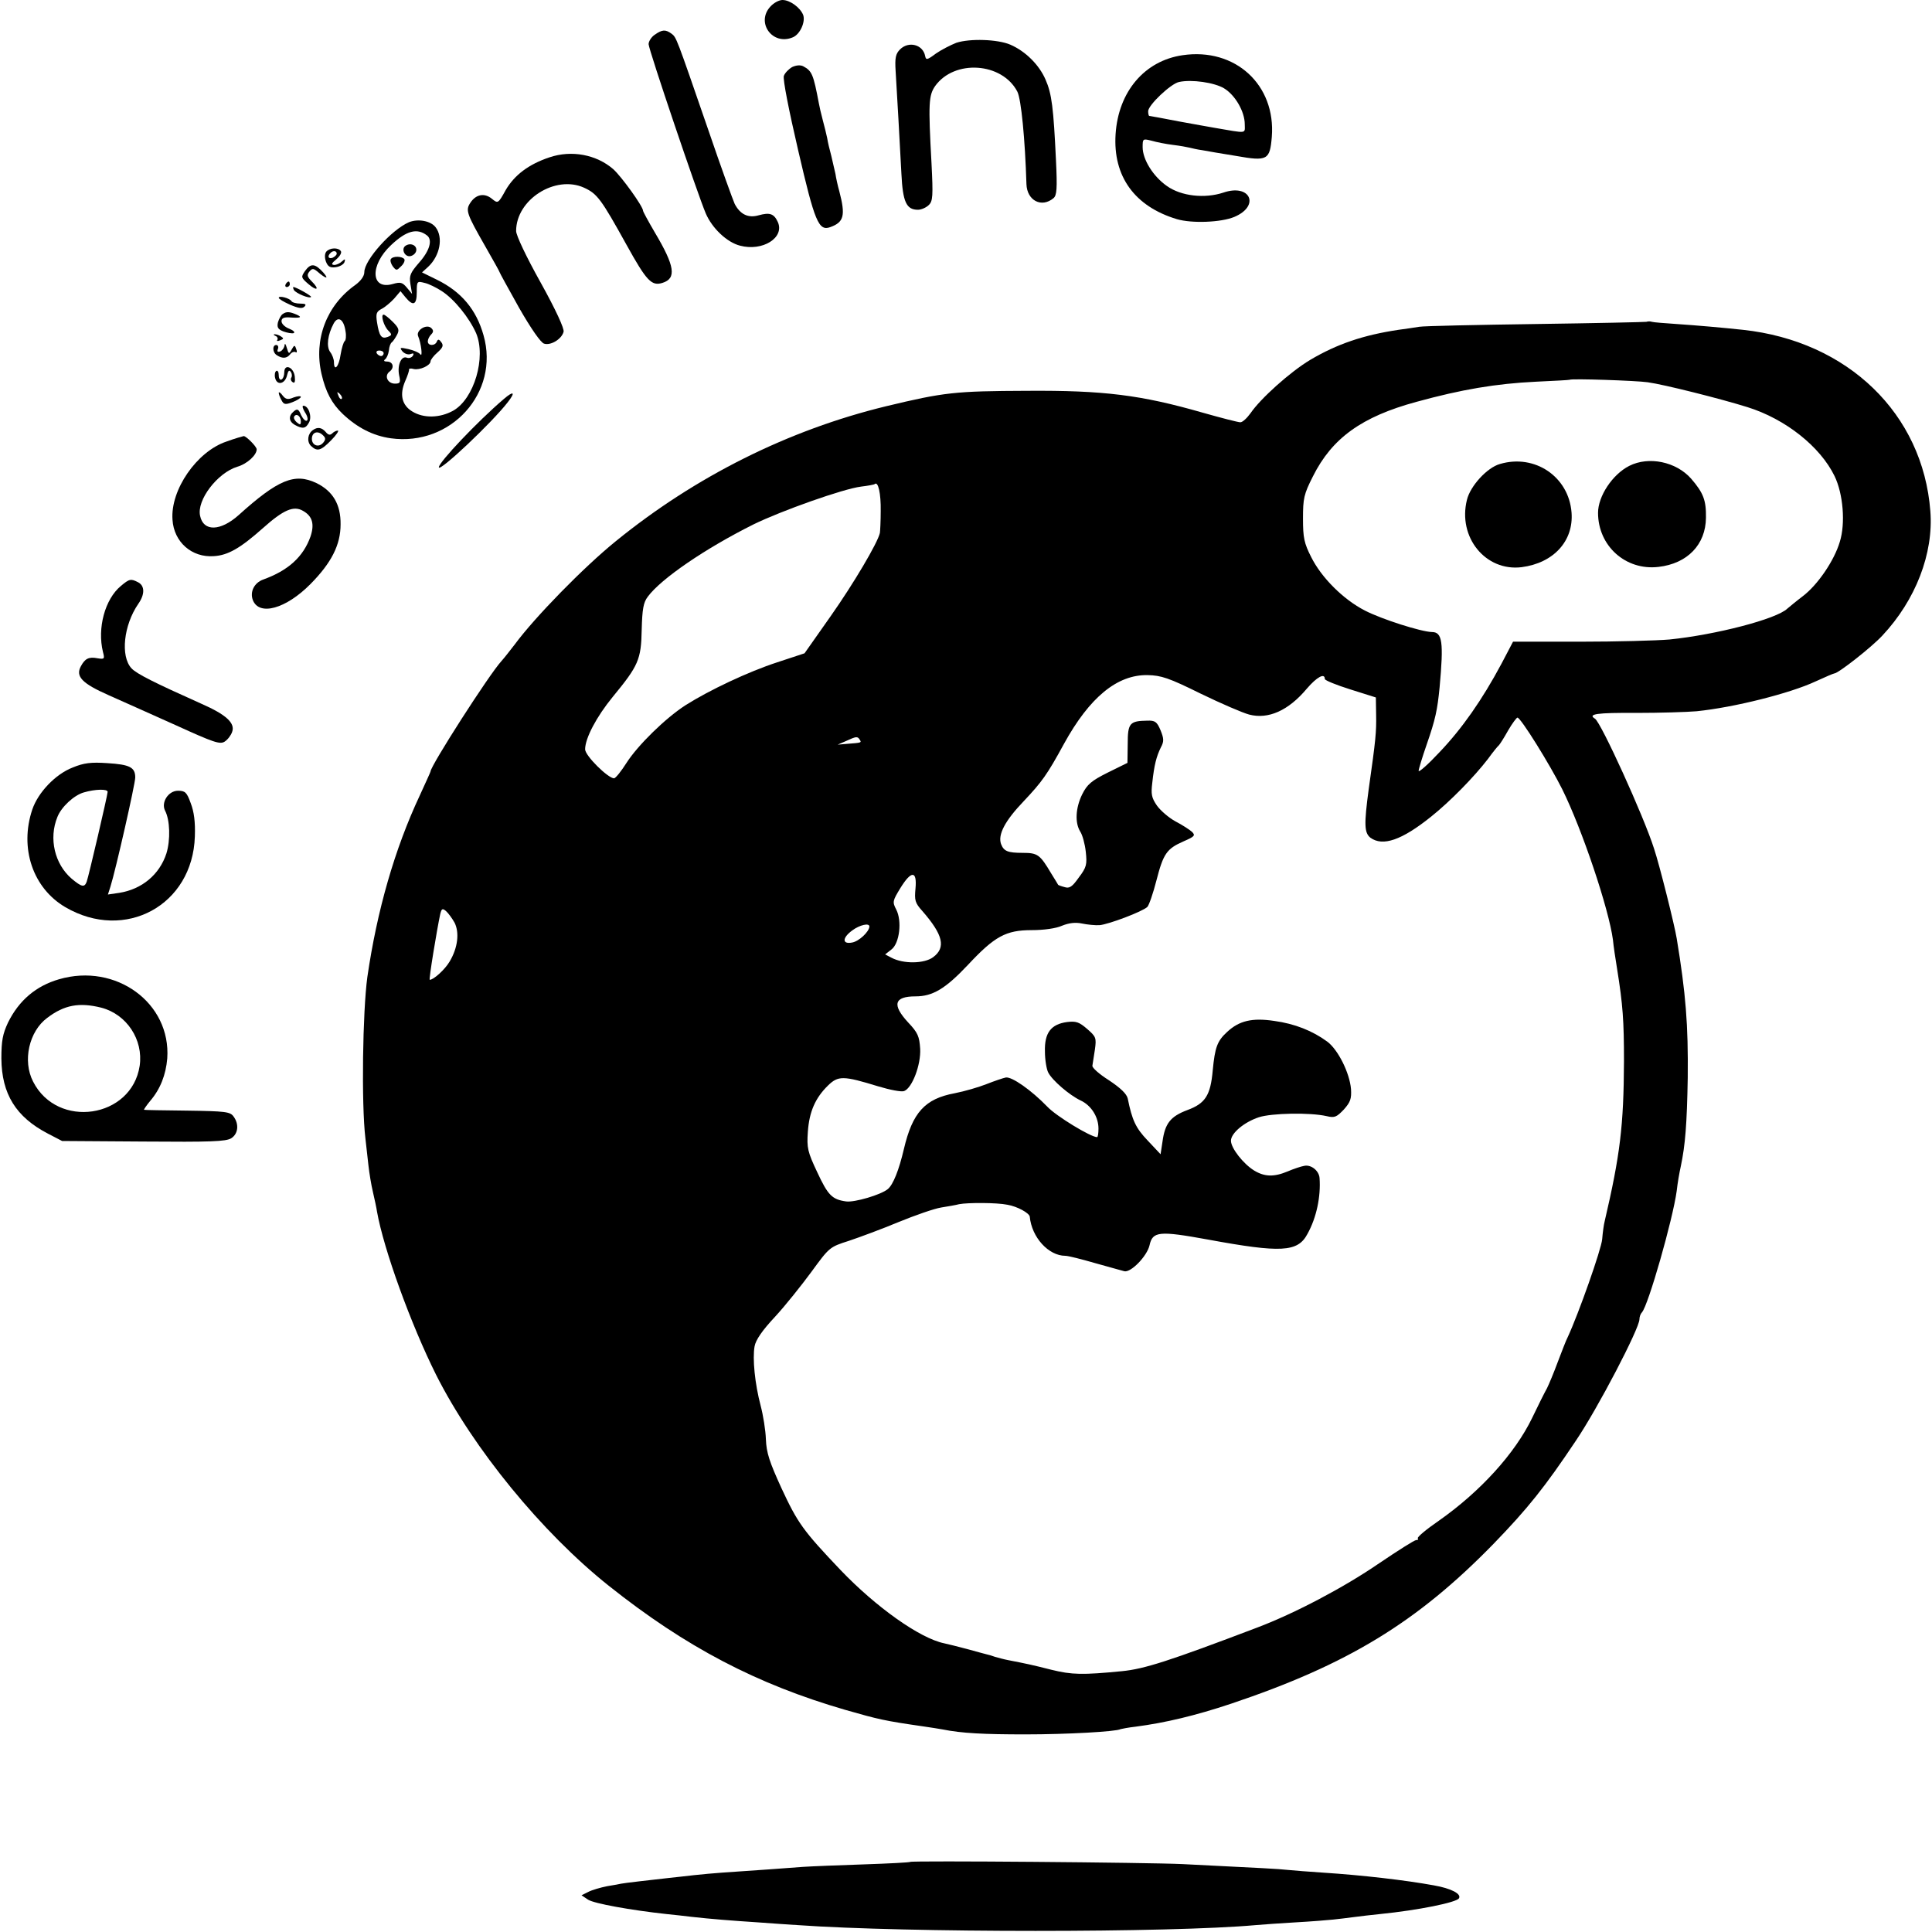 <?xml version="1.0" standalone="no"?>
<!DOCTYPE svg PUBLIC "-//W3C//DTD SVG 20010904//EN"
 "http://www.w3.org/TR/2001/REC-SVG-20010904/DTD/svg10.dtd">
<svg version="1.0" xmlns="http://www.w3.org/2000/svg"
 width="700pt" height="700pt" viewBox="0 0 700 700"
 preserveAspectRatio="xMidYMid meet">
<g transform="translate(0,700) scale(0.1,-0.1)"
fill="#000000" stroke="none">
<path d="M2792 6977 c-55 -58 7 -144 81 -112 26 11 46 56 37 81 -11 27 -48 54
-75 54 -12 0 -31 -10 -43 -23z"/>
<path d="M2372 6874 c-12 -8 -22 -24 -22 -34 0 -19 178 -545 207 -613 23 -54
77 -105 124 -117 82 -22 163 29 137 86 -14 30 -29 35 -69 24 -38 -11 -67 3
-87 41 -6 13 -50 134 -96 269 -117 339 -115 334 -133 348 -22 16 -34 15 -61
-4z"/>
<path d="M3465 6845 c-20 -8 -54 -25 -74 -39 -32 -24 -36 -24 -39 -9 -8 42
-60 55 -91 24 -16 -16 -19 -31 -16 -78 5 -79 15 -258 21 -373 5 -102 18 -130
60 -130 12 0 30 8 39 17 15 14 16 33 10 152 -12 218 -10 245 13 279 70 98 243
86 298 -20 14 -27 28 -173 33 -335 2 -60 55 -87 98 -51 12 10 14 34 9 137 -9
190 -15 241 -38 293 -23 53 -72 102 -127 126 -46 20 -147 23 -196 7z"/>
<path d="M4285 6800 c-138 -20 -233 -132 -243 -286 -10 -153 69 -262 222 -308
54 -16 160 -12 208 8 95 40 58 122 -40 88 -67 -22 -152 -13 -204 24 -50 35
-88 96 -88 141 0 31 1 31 33 23 17 -5 52 -12 77 -15 25 -3 52 -8 60 -10 8 -2
29 -7 45 -9 17 -3 72 -13 124 -21 113 -20 122 -15 129 69 15 189 -133 324
-323 296z m150 -120 c41 -25 75 -85 75 -130 0 -35 12 -34 -110 -13 -14 2 -71
13 -128 23 -57 11 -105 20 -108 20 -2 0 -4 8 -4 17 0 22 82 100 112 106 46 10
128 -2 163 -23z"/>
<path d="M2870 6757 c-12 -7 -26 -21 -30 -32 -4 -12 18 -124 52 -270 60 -259
74 -293 116 -278 50 18 56 42 33 130 -6 21 -12 49 -14 63 -3 14 -10 43 -15 65
-6 22 -13 51 -15 65 -3 14 -10 43 -16 65 -6 22 -12 49 -14 60 -20 106 -25 118
-57 135 -10 5 -25 4 -40 -3z"/>
<path d="M1991 6430 c-75 -25 -127 -64 -159 -119 -27 -49 -28 -49 -50 -31 -27
22 -58 16 -78 -15 -18 -27 -13 -40 55 -159 28 -49 51 -90 51 -92 0 -2 32 -60
70 -128 44 -77 79 -127 91 -131 24 -8 64 16 71 43 3 11 -28 79 -83 178 -52 93
-89 171 -89 187 0 114 142 204 246 157 48 -22 62 -41 154 -207 73 -132 91
-150 130 -138 52 16 45 61 -27 182 -24 41 -43 76 -43 79 0 16 -78 124 -108
151 -61 53 -151 70 -231 43z"/>
<path d="M1482 6195 c-63 -27 -162 -137 -162 -181 0 -14 -12 -31 -32 -46 -105
-74 -152 -198 -123 -323 15 -65 37 -107 77 -145 53 -50 110 -79 174 -88 218
-30 395 166 336 373 -26 93 -80 158 -170 202 l-53 26 22 20 c43 40 56 107 27
144 -18 23 -63 31 -96 18z m65 -48 c21 -16 10 -55 -28 -98 -32 -37 -37 -47
-32 -78 l6 -36 -19 23 c-16 19 -23 21 -51 13 -80 -23 -84 68 -6 141 55 52 94
63 130 35z m54 -202 c45 -29 99 -96 124 -152 37 -88 -7 -238 -83 -281 -49 -27
-107 -28 -148 -3 -38 23 -47 61 -26 110 9 20 15 39 14 42 -1 4 7 5 17 2 22 -5
61 13 61 28 0 5 11 20 25 32 19 17 23 25 14 37 -8 11 -12 12 -16 3 -6 -17 -33
-17 -33 0 0 7 5 18 12 25 9 9 9 15 1 23 -17 17 -57 -8 -48 -29 11 -26 17 -78
8 -66 -4 6 -24 15 -43 19 -31 7 -33 6 -22 -8 8 -9 21 -13 29 -10 11 4 14 3 9
-6 -5 -7 -14 -10 -22 -7 -20 8 -35 -27 -28 -63 6 -27 4 -31 -15 -31 -27 0 -40
29 -19 44 18 14 12 36 -10 36 -10 0 -13 3 -7 8 6 4 12 18 14 32 1 14 6 27 11
30 4 3 12 15 18 26 10 18 7 26 -15 48 -14 14 -29 26 -33 26 -12 0 1 -43 18
-59 13 -13 12 -16 -4 -22 -22 -8 -30 3 -38 53 -5 32 -2 39 17 49 12 6 32 23
45 37 l23 27 18 -22 c28 -34 41 -28 41 18 0 40 1 41 28 34 15 -3 43 -17 63
-30z m-349 -146 c3 -16 1 -32 -3 -35 -4 -2 -11 -25 -15 -49 -6 -44 -24 -63
-24 -27 0 10 -6 27 -14 37 -14 20 -9 62 13 103 16 29 37 15 43 -29z m138 -79
c0 -5 -4 -10 -9 -10 -6 0 -13 5 -16 10 -3 6 1 10 9 10 9 0 16 -4 16 -10z
m-152 -165 c-3 -3 -9 2 -12 12 -6 14 -5 15 5 6 7 -7 10 -15 7 -18z"/>
<path d="M1470 6110 c-18 -11 -4 -42 17 -38 10 2 19 10 21 19 4 19 -19 31 -38
19z"/>
<path d="M1416 6061 c-3 -4 0 -16 7 -26 13 -16 14 -16 30 0 10 9 15 21 12 26
-8 11 -42 12 -49 0z"/>
<path d="M1182 6088 c-6 -8 -6 -22 -1 -36 7 -18 15 -23 36 -20 14 2 28 10 31
18 4 12 2 13 -9 3 -7 -7 -20 -13 -28 -13 -12 1 -10 6 7 20 13 11 21 24 17 30
-9 14 -40 13 -53 -2z m38 -7 c0 -5 -7 -11 -15 -15 -15 -5 -20 5 -8 17 9 10 23
9 23 -2z"/>
<path d="M1105 6018 c-15 -22 -14 -24 11 -46 32 -28 44 -22 14 8 -17 17 -19
24 -9 36 10 12 14 12 28 1 32 -28 45 -30 22 -4 -30 33 -45 34 -66 5z"/>
<path d="M1035 5970 c-3 -5 -1 -10 4 -10 6 0 11 5 11 10 0 6 -2 10 -4 10 -3 0
-8 -4 -11 -10z"/>
<path d="M1065 5949 c8 -12 56 -32 62 -25 4 3 -54 36 -64 36 -2 0 -1 -5 2 -11z"/>
<path d="M1010 5921 c0 -4 18 -15 41 -25 30 -13 44 -15 52 -7 8 8 4 11 -15 11
-15 0 -29 4 -32 9 -7 11 -46 21 -46 12z"/>
<path d="M1024 5862 c-6 -4 -13 -17 -17 -30 -4 -18 0 -25 20 -33 14 -5 31 -8
37 -6 6 3 -1 10 -16 16 -16 6 -28 18 -28 27 0 11 8 15 28 14 40 -3 49 0 27 10
-26 11 -37 12 -51 2z"/>
<path d="M5965 5834 c-5 -1 -185 -5 -400 -8 -214 -3 -405 -7 -423 -10 -18 -3
-52 -8 -75 -11 -127 -19 -222 -51 -320 -109 -72 -43 -180 -140 -216 -193 -13
-18 -29 -33 -37 -33 -8 0 -70 16 -137 35 -223 64 -358 81 -637 79 -259 -1
-298 -5 -510 -56 -354 -86 -690 -254 -979 -489 -116 -94 -293 -275 -366 -374
-17 -22 -38 -49 -48 -60 -45 -49 -257 -380 -257 -400 0 -2 -18 -41 -39 -87
-91 -194 -155 -417 -190 -658 -17 -124 -22 -460 -7 -585 3 -27 8 -72 11 -98 3
-27 10 -70 16 -95 6 -26 13 -58 15 -72 24 -136 123 -409 214 -591 135 -268
384 -572 625 -764 280 -223 537 -357 857 -450 122 -35 144 -40 283 -60 28 -4
59 -9 70 -11 69 -14 150 -18 300 -18 150 0 330 10 345 19 3 1 28 6 55 9 107
14 216 40 345 83 423 142 674 295 951 579 125 129 187 207 298 373 80 118 231
408 231 441 0 9 4 20 9 25 23 25 112 337 126 440 3 28 10 68 15 90 16 76 22
151 25 320 2 192 -7 305 -40 505 -8 49 -62 265 -82 325 -37 117 -192 457 -214
471 -28 17 7 22 149 21 86 0 185 3 219 6 137 14 339 65 431 108 35 16 65 29
68 29 14 0 134 94 174 137 121 129 186 298 174 451 -27 353 -299 616 -679 657
-75 8 -166 16 -240 21 -44 3 -84 6 -90 8 -5 2 -14 2 -20 0z m5 -219 c59 -8
265 -60 361 -90 138 -43 264 -143 316 -250 31 -64 40 -171 19 -238 -20 -68
-80 -156 -134 -197 -25 -19 -50 -40 -56 -45 -39 -38 -260 -95 -427 -112 -46
-4 -193 -8 -325 -8 l-242 0 -42 -80 c-70 -131 -143 -235 -224 -320 -41 -44
-76 -75 -76 -68 0 6 13 49 29 95 32 92 39 126 47 208 15 164 10 200 -28 200
-39 1 -181 46 -243 78 -78 40 -157 119 -194 193 -26 51 -30 71 -30 140 0 73 3
88 36 153 69 138 176 216 375 270 164 45 288 66 433 73 66 3 121 6 122 7 6 5
242 -3 283 -9z m-2779 -466 c0 -38 -2 -74 -3 -80 -8 -36 -95 -183 -178 -301
l-95 -135 -100 -33 c-104 -34 -244 -100 -331 -155 -73 -47 -173 -145 -214
-209 -19 -30 -39 -55 -45 -56 -22 0 -105 82 -105 105 0 40 41 118 100 190 93
113 103 135 105 243 2 75 6 99 22 120 48 65 207 174 383 262 100 49 325 129
390 137 25 3 47 7 49 9 13 12 23 -35 22 -97z m1159 -662 c74 -36 153 -70 176
-76 69 -18 142 14 209 94 36 42 65 58 65 35 0 -5 42 -22 93 -38 l92 -29 1 -64
c1 -61 -1 -86 -27 -269 -17 -127 -16 -157 6 -175 45 -33 114 -9 220 76 69 55
156 144 206 209 18 25 36 47 40 50 3 3 18 26 33 53 15 26 31 47 34 47 12 0
118 -171 162 -259 73 -147 169 -434 184 -546 2 -22 9 -69 15 -105 21 -131 25
-188 25 -335 -1 -234 -14 -340 -70 -580 -3 -11 -7 -40 -9 -65 -3 -36 -85 -269
-125 -355 -6 -11 -21 -51 -36 -90 -14 -38 -32 -81 -39 -95 -8 -14 -32 -62 -54
-108 -62 -128 -187 -266 -338 -372 -45 -31 -80 -60 -76 -64 3 -3 1 -6 -6 -6
-6 0 -66 -38 -134 -84 -128 -88 -307 -182 -442 -233 -321 -122 -409 -150 -490
-158 -143 -14 -182 -13 -255 5 -71 18 -90 22 -157 35 -16 3 -37 9 -48 12 -11
4 -24 8 -30 9 -5 1 -37 10 -70 19 -33 9 -71 18 -84 21 -88 18 -247 131 -376
266 -136 143 -155 170 -214 297 -43 94 -54 127 -56 176 -1 33 -10 88 -19 122
-21 79 -30 171 -22 215 4 23 28 58 74 107 37 40 96 114 132 163 65 89 66 90
135 112 39 13 120 43 180 68 61 25 130 49 155 53 25 4 54 9 65 12 31 6 136 6
175 -2 36 -6 79 -30 81 -43 7 -75 68 -142 129 -142 10 0 58 -12 106 -26 49
-14 98 -27 108 -30 24 -5 82 55 91 94 11 51 35 53 211 21 266 -49 326 -46 361
20 33 59 49 136 44 203 -2 26 -30 49 -55 44 -12 -2 -39 -11 -60 -20 -50 -21
-84 -20 -122 3 -39 24 -84 81 -84 108 0 27 47 67 101 85 46 15 185 18 246 4
29 -7 36 -3 62 24 24 27 28 39 26 74 -5 59 -47 143 -86 172 -53 39 -118 65
-192 75 -80 12 -127 1 -171 -40 -36 -33 -44 -56 -52 -139 -8 -91 -27 -120 -92
-144 -61 -23 -81 -48 -90 -114 l-7 -46 -47 50 c-43 45 -56 73 -72 152 -4 17
-26 38 -68 66 -35 22 -62 46 -60 53 1 7 5 33 9 58 6 43 4 47 -28 75 -29 25
-40 29 -73 25 -58 -8 -82 -39 -80 -107 0 -30 6 -65 12 -76 15 -29 77 -82 117
-101 39 -18 65 -60 65 -102 0 -17 -2 -31 -5 -31 -23 0 -148 76 -180 110 -58
60 -129 110 -151 106 -10 -2 -42 -13 -70 -24 -28 -11 -79 -26 -115 -33 -108
-20 -153 -70 -184 -202 -18 -77 -39 -129 -58 -145 -25 -21 -121 -49 -151 -45
-51 7 -66 22 -105 106 -35 74 -38 88 -34 146 5 73 27 123 73 168 37 36 55 36
182 -3 43 -13 85 -21 94 -17 29 11 61 95 58 153 -3 45 -8 58 -44 96 -59 64
-50 94 27 94 62 0 108 27 190 114 97 104 138 126 231 126 43 0 88 6 110 16 25
10 48 13 72 8 19 -4 48 -7 64 -6 33 3 155 49 173 66 6 6 21 49 33 96 25 97 37
115 99 142 39 17 43 21 30 34 -9 8 -35 25 -60 38 -24 13 -54 39 -67 57 -20 29
-22 42 -17 83 7 65 15 95 31 128 12 22 11 32 -1 62 -13 31 -20 36 -48 35 -64
-1 -71 -9 -71 -84 l-1 -69 -71 -35 c-60 -30 -75 -43 -93 -79 -24 -49 -27 -103
-7 -135 8 -12 17 -45 20 -73 5 -46 3 -56 -25 -93 -24 -34 -34 -41 -52 -35 -12
3 -22 7 -23 8 0 0 -11 19 -25 41 -41 69 -49 75 -104 75 -54 0 -68 6 -78 32
-12 34 14 84 82 155 66 70 85 96 146 208 93 169 193 251 303 249 49 -1 77 -10
192 -67z m-1235 -167 c7 -11 7 -11 -45 -15 l-35 -3 30 13 c37 17 42 18 50 5z
m202 -539 c-4 -43 -2 -52 25 -82 75 -86 86 -132 39 -167 -32 -24 -108 -25
-151 -2 l-23 12 23 18 c29 22 39 103 17 145 -14 27 -13 31 15 77 40 65 61 64
55 -1z m-1670 -124 c18 -36 12 -91 -18 -141 -17 -29 -58 -66 -72 -66 -4 0 26
182 38 238 5 20 8 22 21 11 8 -7 22 -26 31 -42z m1503 -14 c-1 -19 -38 -54
-63 -58 -36 -7 -36 17 1 44 27 20 62 28 62 14z"/>
<path d="M5435 5319 c-47 -13 -108 -80 -120 -130 -34 -136 68 -260 198 -244
116 15 189 95 181 198 -10 130 -133 213 -259 176z"/>
<path d="M5903 5312 c-61 -31 -113 -110 -113 -170 0 -120 100 -210 219 -196
105 12 171 81 172 178 1 63 -9 90 -54 142 -54 61 -153 82 -224 46z"/>
<path d="M998 5783 c6 -2 10 -9 7 -14 -4 -5 1 -6 10 -2 13 5 14 7 3 14 -7 5
-17 8 -23 8 -5 0 -4 -3 3 -6z"/>
<path d="M1031 5749 c-1 -9 -8 -19 -15 -22 -10 -4 -13 -1 -9 9 3 7 0 14 -6 14
-15 0 -14 -27 2 -37 20 -13 36 -12 48 3 6 8 15 11 20 8 5 -3 6 2 2 12 -5 15
-7 14 -16 -2 -10 -18 -11 -17 -18 6 -4 14 -7 18 -8 9z"/>
<path d="M1030 5651 c0 -11 -4 -23 -10 -26 -5 -3 -10 3 -10 15 0 12 -4 19 -9
16 -5 -3 -7 -15 -4 -26 7 -28 36 -21 43 10 4 17 8 21 14 12 4 -6 5 -16 1 -21
-3 -5 0 -13 6 -16 7 -5 9 3 7 21 -4 34 -38 48 -38 15z"/>
<path d="M1010 5577 c0 -5 4 -17 10 -27 8 -16 14 -17 40 -7 16 6 30 15 30 19
0 4 -12 3 -26 -2 -21 -9 -29 -7 -40 7 -7 10 -14 14 -14 10z"/>
<path d="M1825 5554 c-95 -81 -235 -229 -235 -247 0 -20 193 162 250 236 29
37 21 42 -15 11z"/>
<path d="M1105 5506 c9 -13 12 -27 7 -30 -5 -3 -14 6 -21 20 -9 22 -14 24 -26
14 -21 -17 -19 -37 4 -50 28 -15 39 -13 51 10 11 21 -2 60 -21 60 -5 0 -2 -11
6 -24z m-15 -33 c0 -13 -3 -13 -15 -3 -8 7 -12 16 -9 21 8 13 24 1 24 -18z"/>
<path d="M1134 5442 c-19 -13 -23 -41 -8 -57 23 -22 36 -19 74 20 19 19 29 35
24 35 -6 0 -15 -5 -20 -10 -8 -8 -15 -6 -24 5 -14 16 -29 19 -46 7z m37 -46
c-16 -19 -41 -10 -41 14 0 24 21 31 39 14 11 -10 12 -16 2 -28z"/>
<path d="M820 5400 c-107 -36 -203 -175 -195 -283 5 -81 70 -138 150 -132 51
3 96 29 177 101 75 67 112 83 146 63 34 -19 42 -48 27 -93 -26 -73 -80 -123
-172 -156 -32 -12 -48 -44 -37 -74 23 -59 120 -32 209 58 76 77 109 142 109
216 1 72 -28 121 -88 150 -78 37 -138 13 -281 -116 -66 -59 -128 -61 -140 -3
-13 57 63 156 135 178 35 10 70 42 70 63 0 10 -38 48 -47 48 -5 -1 -33 -9 -63
-20z"/>
<path d="M438 4877 c-58 -48 -86 -153 -65 -239 7 -26 5 -27 -20 -23 -31 6 -45
-1 -60 -29 -20 -37 4 -62 101 -105 50 -22 161 -72 246 -110 134 -61 157 -69
174 -58 11 7 23 23 27 35 12 32 -22 63 -111 102 -172 77 -236 109 -254 129
-40 44 -28 156 25 233 24 34 24 65 0 78 -27 14 -32 13 -63 -13z"/>
<path d="M263 4219 c-62 -24 -125 -90 -146 -152 -47 -140 2 -285 120 -354 216
-126 461 7 469 256 2 53 -3 90 -15 121 -14 39 -20 45 -46 45 -35 0 -62 -42
-47 -72 18 -34 20 -106 5 -155 -25 -77 -89 -130 -171 -143 l-41 -6 9 28 c19
60 90 373 90 396 0 37 -20 47 -101 52 -59 4 -85 1 -126 -16z m127 -88 c0 -11
-69 -307 -76 -326 -8 -21 -18 -19 -54 11 -62 53 -84 146 -52 224 14 36 60 79
96 89 41 12 86 13 86 2z"/>
<path d="M214 3452 c-83 -24 -145 -76 -185 -157 -19 -41 -24 -65 -24 -130 1
-129 53 -212 168 -272 l52 -27 295 -2 c243 -2 299 0 318 12 25 16 29 51 8 79
-12 17 -30 19 -167 21 -85 1 -156 2 -157 3 -2 0 8 15 22 32 37 43 57 95 62
154 14 201 -186 347 -392 287z m153 -103 c92 -24 153 -116 139 -211 -29 -190
-298 -230 -386 -57 -39 75 -15 182 51 231 62 47 116 57 196 37z"/>
<path d="M3298 254 c-2 -2 -78 -6 -168 -9 -91 -3 -190 -7 -220 -9 -51 -4 -176
-13 -295 -21 -28 -2 -73 -6 -100 -9 -28 -3 -68 -8 -90 -10 -53 -6 -169 -19
-175 -21 -3 -1 -25 -5 -50 -9 -25 -5 -56 -14 -69 -21 l-24 -12 24 -16 c22 -14
155 -38 284 -52 28 -3 68 -7 90 -10 71 -8 148 -14 240 -20 50 -4 115 -8 145
-10 394 -28 1351 -28 1660 0 25 2 90 7 145 10 55 3 116 8 135 10 19 2 53 6 75
9 22 3 65 8 95 11 139 14 277 42 286 57 10 16 -28 36 -91 47 -104 19 -261 37
-400 46 -49 3 -108 8 -130 10 -37 4 -81 6 -380 21 -125 6 -982 13 -987 8z"/>
</g>
</svg>
